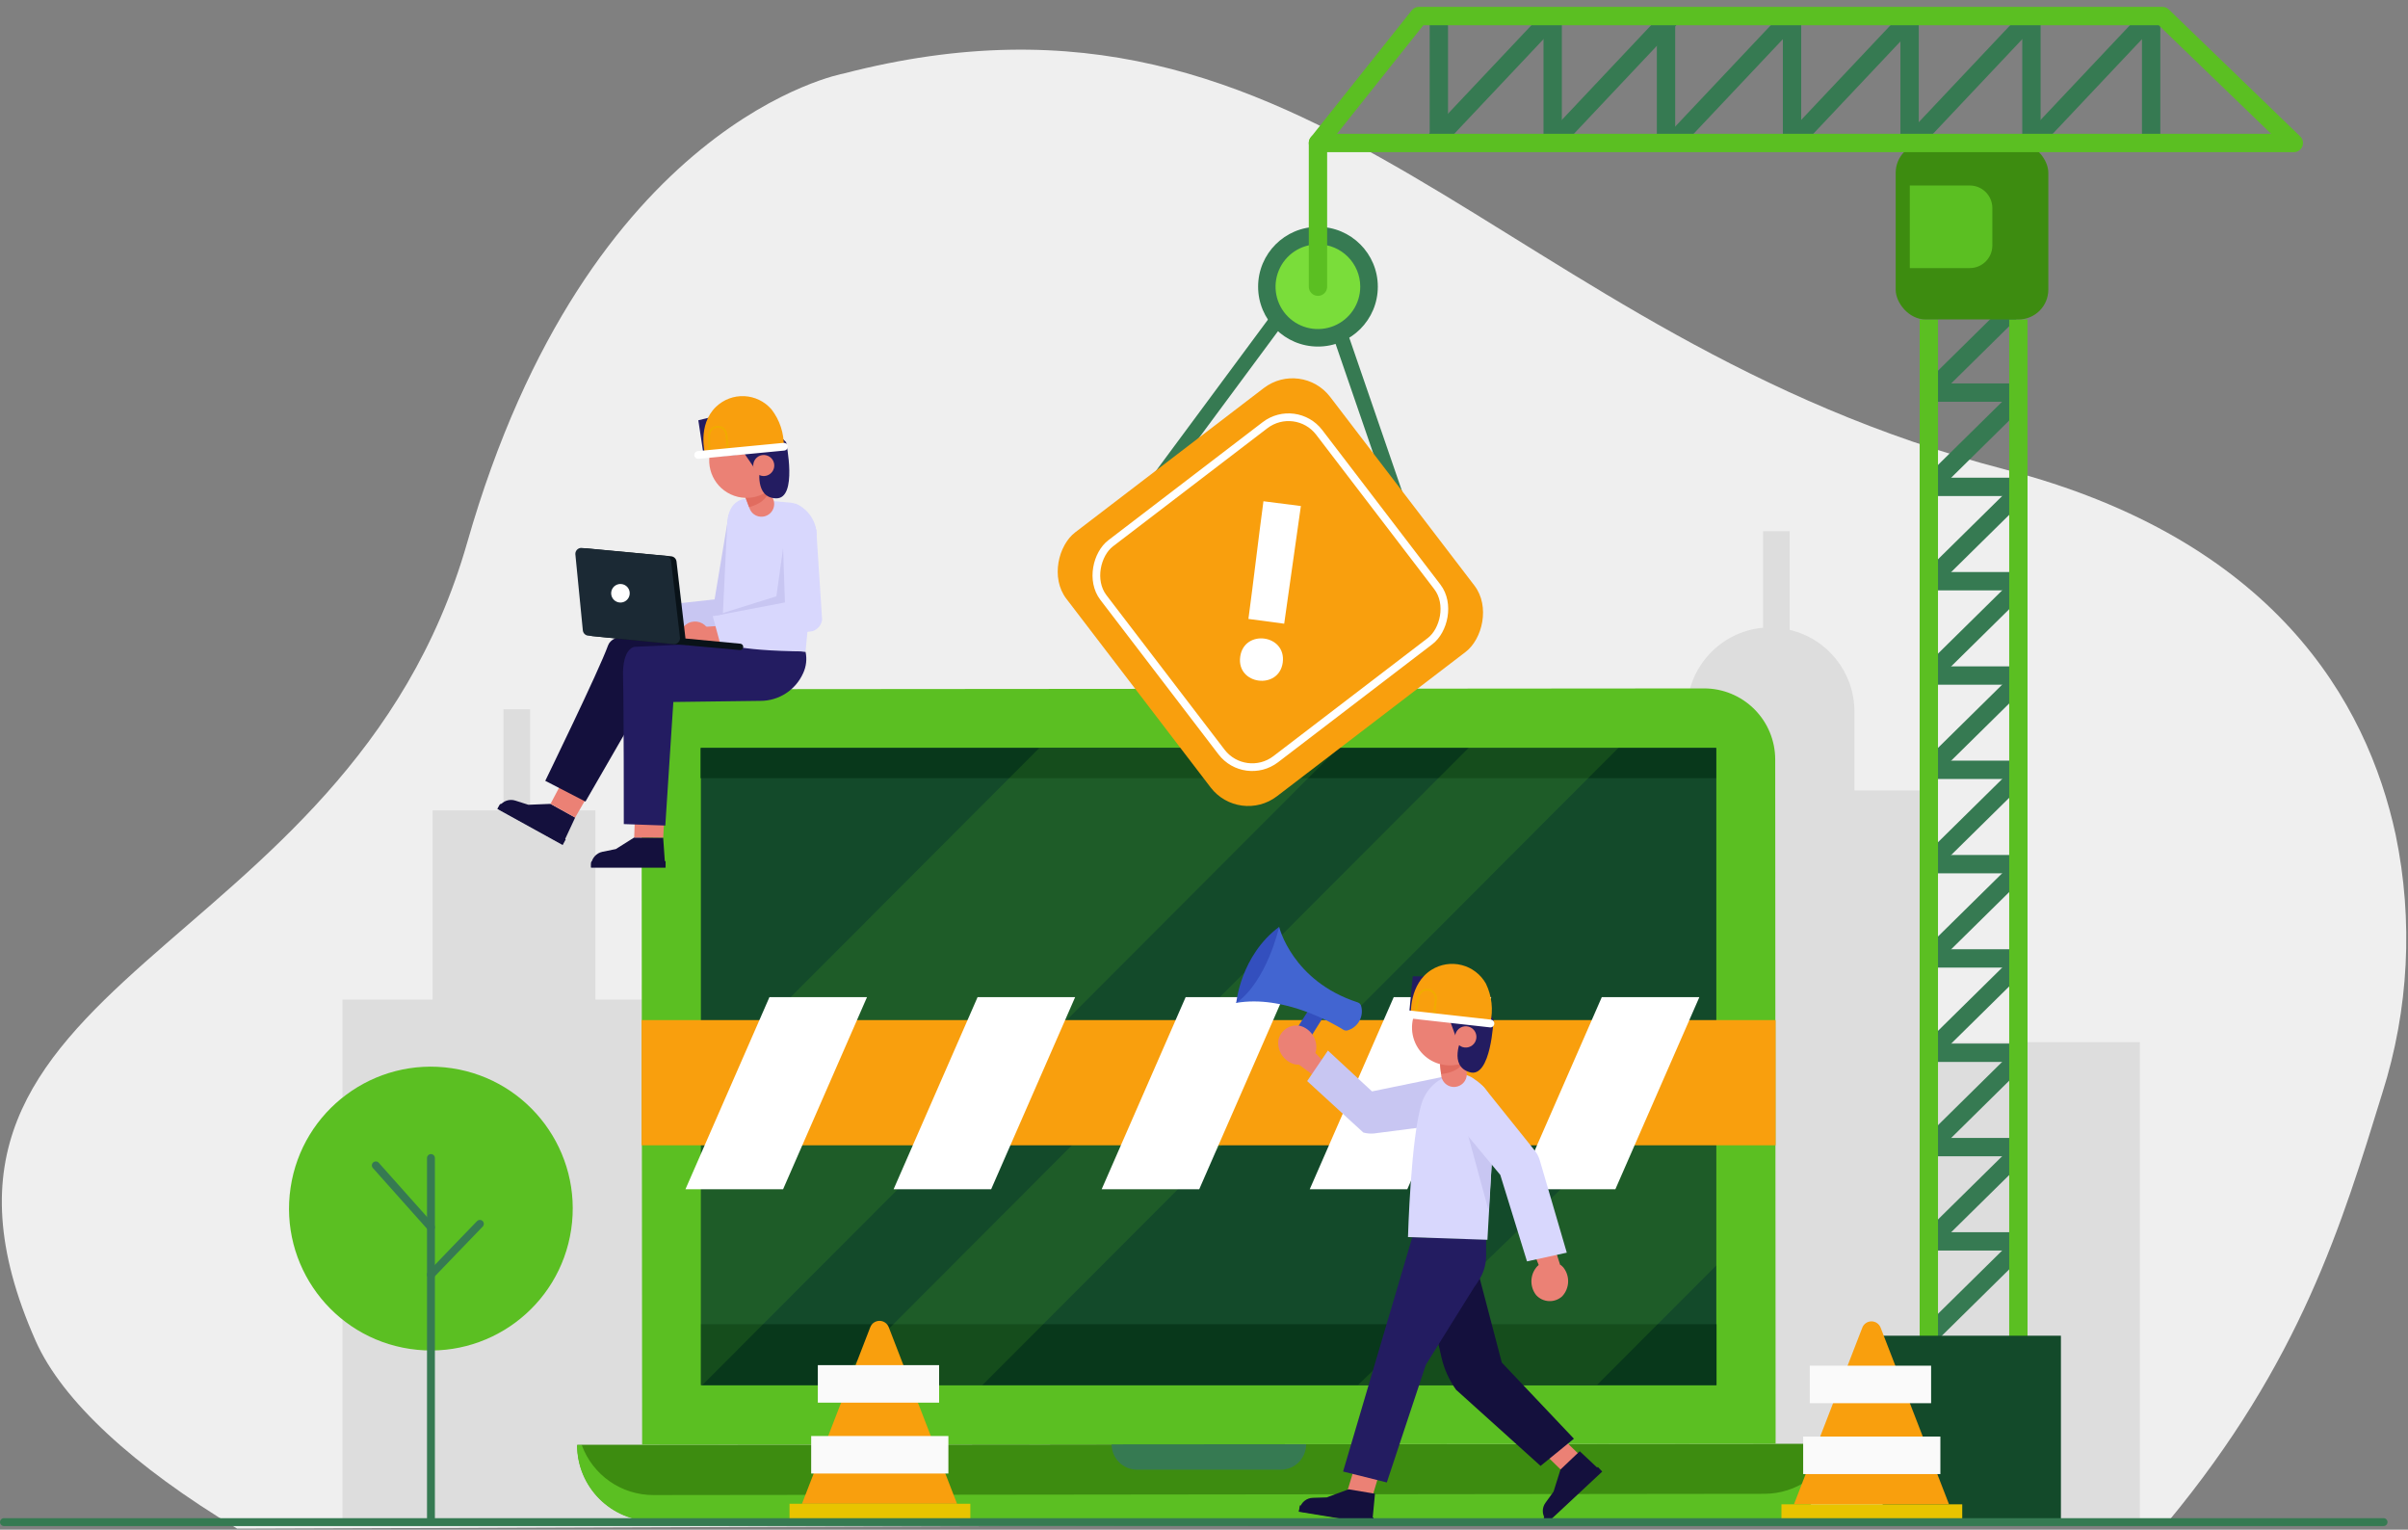 <?xml version="1.0" encoding="UTF-8"?>
<svg width="348px" height="221px" viewBox="0 0 348 221" version="1.1" xmlns="http://www.w3.org/2000/svg" xmlns:xlink="http://www.w3.org/1999/xlink">
    <rect x="0" y="0" width="348" height="221" fill="#808080" stroke="none"/>
    <!-- Generator: Sketch 53.2 (72643) - https://sketchapp.com -->
    <title>Asset 1</title>
    <desc>Created with Sketch.</desc>
    <g id="Page-1" stroke="none" stroke-width="1" fill="none" fill-rule="evenodd">
        <g id="Asset-1" transform="translate(0, 2)">
            <path d="M344.3,155.89 C348.123,143.836 348.784,131.003 346.22,118.62 C342.05,99.3 328.59,75.91 289.74,65.82 C216.21,46.71 190.68,-9.18 121.89,8.63 C121.89,8.63 84.98,15.34 67.51,76.42 C50.04,137.5 -18.42,138.54 5.15,191.72 C9,200.41 19.38,209.9 34.27,218.85 L313.27,217.92 C332.5,194.74 338.5,174.69 344.3,155.89 Z" id="Path" fill="#EFEFEF" fill-rule="nonzero"></path>
            <path d="M278.48,112.2 L268,112.2 L268,100.76 C267.981,95.145 264.107,90.279 258.64,89 L258.64,74.75 L254.79,74.75 L254.79,88.69 C248.556,89.269 243.789,94.5 243.79,100.76 L243.79,112.54 L233.36,112.54 L233.36,125.67 L232.66,125.67 L232.66,150.08 L213.73,150 L213.73,120.77 L192.05,120.77 L192.05,142.15 L176.83,142.15 L176.83,162.92 L158.45,162.92 L158.45,217.92 L309.25,217.92 L309.25,148.57 L278.45,148.57 L278.48,112.2 Z" id="Path" fill="#DDDDDD" fill-rule="nonzero"></path>
            <polygon id="Path" fill="#DDDDDD" fill-rule="nonzero" points="62.52 142.42 62.52 115.09 72.76 115.09 72.76 100.47 76.61 100.47 76.61 115.09 86.05 115.09 86.05 142.42 96.64 142.42 96.64 158.79 113.52 158.79 113.52 103.02 148.75 103.02 148.75 217.89 125.79 217.89 115.9 217.89 91.01 217.89 79.52 217.89 49.49 217.89 49.49 142.42"></polygon>
            <path d="M255,217.61 L94.42,217.74 C88.345,217.74 83.42,212.815 83.42,206.74 L83.42,206.74 L266,206.59 L266,206.59 C266.005,209.511 264.849,212.314 262.785,214.381 C260.722,216.448 257.921,217.61 255,217.61 L255,217.61 Z" id="Path" fill="#3D8C10" fill-rule="nonzero"></path>
            <path d="M255,213.82 L94.42,214 C89.801,214.006 85.671,211.126 84.08,206.79 L83.4,206.79 C83.4,212.865 88.325,217.79 94.4,217.79 L255,217.61 C261.075,217.61 266,212.685 266,206.61 L265.31,206.61 C263.723,210.935 259.608,213.813 255,213.82 Z" id="Path" fill="#5BBF22" fill-rule="nonzero"></path>
            <path d="M185.08,210.34 L164.33,210.34 C162.298,210.335 160.651,208.692 160.64,206.66 L160.64,206.66 L188.76,206.66 L188.76,206.66 C188.763,207.637 188.376,208.574 187.685,209.265 C186.994,209.956 186.057,210.343 185.08,210.34 L185.08,210.34 Z" id="Path" fill="#367A52" fill-rule="nonzero"></path>
            <path d="M256.61,206.6 L92.8,206.73 L92.72,107.85 C92.72,102.173 97.323,97.57 103,97.57 L246.27,97.46 C248.996,97.457 251.61,98.538 253.538,100.464 C255.467,102.391 256.55,105.004 256.55,107.73 L256.61,206.6 Z" id="Path" fill="#5BBF22" fill-rule="nonzero"></path>
            <rect id="Rectangle" fill="#134A2A" fill-rule="nonzero" x="101.29" y="106.06" width="146.75" height="92.06"></rect>
            <rect id="Rectangle" fill="#08381B" fill-rule="nonzero" x="101.32" y="189.32" width="146.75" height="8.8"></rect>
            <rect id="Rectangle" fill="#08381B" fill-rule="nonzero" x="101.25" y="106.06" width="146.75" height="4.37"></rect>
            <polygon id="Path" fill="#5BBF22" fill-rule="nonzero" opacity="0.16" points="150.19 106.08 101.29 155.06 101.32 198.18 101.43 198.18 193.42 106.05"></polygon>
            <polygon id="Path" fill="#5BBF22" fill-rule="nonzero" opacity="0.16" points="120.27 198.17 141.94 198.15 233.93 106.01 212.26 106.03"></polygon>
            <polygon id="Path" fill="#5BBF22" fill-rule="nonzero" opacity="0.16" points="230.81 198.08 248.06 180.8 248.03 148.12 196.26 198.1"></polygon>
            <rect id="_Rectangle_2" fill="#F99F0D" fill-rule="nonzero" x="92.72" y="145.38" width="163.89" height="18.09"></rect>
            <g id="Group" transform="translate(99, 142)" fill="#FFFFFF" fill-rule="nonzero">
                <polygon id="Path" points="14.17 27.82 0.06 27.82 12.2 0.06 26.3 0.06"></polygon>
                <polygon id="Path" points="44.24 27.82 30.14 27.82 42.28 0.06 56.38 0.06"></polygon>
                <polygon id="Path" points="74.31 27.82 60.21 27.82 72.35 0.06 86.45 0.06"></polygon>
                <polygon id="Path" points="104.38 27.82 90.28 27.82 102.42 0.06 116.52 0.06"></polygon>
                <polygon id="Path" points="134.45 27.82 120.35 27.82 132.49 0.06 146.59 0.06"></polygon>
            </g>
            <path d="M79.56,114.14 L76.36,114.27 L74.48,113.67 C73.618,113.387 72.674,113.72 72.18,114.48 L71.94,114.83 L81.31,120 L83.12,116.12 L79.56,114.14 Z" id="Path" fill="#14103D" fill-rule="nonzero"></path>
            <path d="M81.31,120.08 L71.87,114.87 L72.2,114.27 C72.229,114.212 72.282,114.169 72.345,114.151 C72.408,114.134 72.475,114.145 72.53,114.18 L81.76,119.27 L81.31,120.08" id="Path" fill="#14103D" fill-rule="nonzero"></path>
            <polygon id="Path" fill="#EB8175" fill-rule="nonzero" points="83.12 116.12 85.59 111.83 83.12 107.42 79.56 114.14"></polygon>
            <path d="M102.5,91.49 C102.5,91.49 89.16,87.66 87.87,91.26 C86.58,94.86 78.8,110.81 78.8,110.81 L84.61,113.81 L93.33,98.7 L105.06,97.7 L102.5,91.49 Z" id="Path" fill="#14103D" fill-rule="nonzero"></path>
            <path d="M91.65,119 L89,120.67 L87.07,121.06 C86.185,121.241 85.523,121.98 85.44,122.88 L85.44,123.3 L96.14,123.3 L95.84,119.03 L91.65,119 Z" id="Path" fill="#14103D" fill-rule="nonzero"></path>
            <path d="M96.19,123.35 L85.41,123.35 L85.41,122.67 C85.407,122.605 85.431,122.541 85.477,122.494 C85.522,122.447 85.585,122.42 85.65,122.42 L96.19,122.42 L96.19,123.34" id="Path" fill="#14103D" fill-rule="nonzero"></path>
            <polygon id="Path" fill="#EB8175" fill-rule="nonzero" points="95.85 119.01 96.19 111.83 91.93 111.35 91.65 119"></polygon>
            <path d="M104.31,90.87 L91.73,91.45 C91.73,91.45 89.92,91.54 90.04,95.78 C90.16,100.02 90.15,117.06 90.15,117.06 L96.15,117.27 L97.31,99.42 L109.9,99.26 C112.565,99.26 114.982,97.693 116.07,95.26 C116.518,94.299 116.641,93.217 116.42,92.18 L104.31,90.87 Z" id="Path" fill="#231C61" fill-rule="nonzero"></path>
            <path d="M92.37,88.34 C92.37,89.53 91.56,89.71 90.37,89.71 C89.18,89.71 88.05,89.54 88.04,88.34 C88.117,87.201 89.064,86.317 90.205,86.317 C91.346,86.317 92.293,87.201 92.37,88.34 Z" id="Path" fill="#E1AD9D" fill-rule="nonzero"></path>
            <path d="M93.89,89.56 L91.39,89.56 C90.737,89.56 90.205,89.033 90.2,88.38 L90.2,88.38 C90.197,88.065 90.32,87.763 90.542,87.539 C90.764,87.316 91.065,87.19 91.38,87.19 L93.88,87.19 C94.537,87.19 95.07,87.723 95.07,88.38 L95.07,88.38 C95.059,89.027 94.537,89.549 93.89,89.56 L93.89,89.56 Z" id="Path" fill="#E1AD9D" fill-rule="nonzero"></path>
            <path d="M93.79,89.81 L93,85.72 L103.27,84.6 L105.27,72.6 C105.48,71.51 107.06,70.16 108.15,70.36 L107.83,70.28 C109.009,70.545 109.814,71.635 109.72,72.84 L107.72,87.2 C107.572,87.973 106.985,88.587 106.22,88.77 L93.79,89.81 Z" id="Path" fill="#C8C6F2" fill-rule="nonzero"></path>
            <path d="M114.31,70.63 C114.522,70.647 114.731,70.694 114.93,70.77 L115.03,70.77 C116.765,71.545 117.922,73.223 118.03,75.12 L116.42,92.12 C105.78,92.03 104.27,90.8 104.27,90.8 L105.11,73.39 C105.24,71.74 105.99,70.2 107.87,70.04 L107.87,70.04 L114.31,70.63 Z" id="Path" fill="#D8D7FD" fill-rule="nonzero"></path>
            <path d="M102.59,89.67 C102.67,90.86 101.87,91.1 100.68,91.18 C99.49,91.26 98.36,91.18 98.27,89.97 C98.267,88.828 99.15,87.878 100.29,87.799 C101.429,87.72 102.435,88.538 102.59,89.67 L102.59,89.67 Z" id="Path" fill="#EB8175" fill-rule="nonzero"></path>
            <path d="M104.18,90.79 L101.69,90.96 C101.377,90.982 101.068,90.878 100.831,90.672 C100.595,90.465 100.451,90.173 100.43,89.86 L100.43,89.86 C100.384,89.206 100.876,88.638 101.53,88.59 L104.02,88.42 C104.676,88.38 105.242,88.875 105.29,89.53 L105.29,89.53 C105.33,90.184 104.834,90.747 104.18,90.79 L104.18,90.79 Z" id="Path" fill="#EB8175" fill-rule="nonzero"></path>
            <path d="M104.1,91.05 L103,87 L114.19,85.2 L113.56,74.79 C113.757,73.578 114.774,72.67 116,72.61 L116,72.61 C117.17,72.824 118.015,73.851 118,75.04 L118.81,87.52 C118.716,88.302 118.172,88.955 117.42,89.19 L104.1,91.05 Z" id="Path" fill="#D8D7FD" fill-rule="nonzero"></path>
            <path d="M84.74,77.22 L97,78.37 C97.404,78.41 97.725,78.727 97.77,79.13 L99.05,90.13 C99.095,90.394 99.014,90.664 98.832,90.86 C98.65,91.056 98.386,91.156 98.12,91.13 L85.66,89.91 C85.251,89.873 84.927,89.549 84.89,89.14 L83.81,78.14 C83.788,77.888 83.879,77.639 84.059,77.462 C84.239,77.284 84.488,77.195 84.74,77.22 Z" id="Path" fill="#091218" fill-rule="nonzero"></path>
            <path d="M84,77.16 L96.21,78.31 C96.612,78.345 96.934,78.659 96.98,79.06 L98.26,90.06 C98.305,90.324 98.224,90.594 98.042,90.79 C97.86,90.986 97.596,91.086 97.33,91.06 L85,89.84 C84.596,89.8 84.275,89.483 84.23,89.08 L83.15,78.08 C83.133,77.843 83.215,77.611 83.376,77.436 C83.537,77.262 83.763,77.162 84,77.16 Z" id="Path" fill="#1B2934" fill-rule="nonzero"></path>
            <path d="M98.66,90.21 L107,91 C107.122,91.013 107.234,91.074 107.312,91.169 C107.389,91.265 107.424,91.388 107.41,91.51 L107.41,91.51 C107.4,91.631 107.341,91.744 107.247,91.821 C107.153,91.898 107.031,91.934 106.91,91.92 L98.06,91.12 L98.66,90.21 Z" id="Path" fill="#091218" fill-rule="nonzero"></path>
            <path d="M91,83.83 C90.953,84.372 90.583,84.831 90.064,84.993 C89.545,85.154 88.979,84.986 88.633,84.568 C88.286,84.149 88.227,83.562 88.483,83.082 C88.739,82.603 89.259,82.325 89.8,82.38 C90.152,82.413 90.475,82.584 90.701,82.856 C90.926,83.128 91.033,83.479 91,83.83 L91,83.83 Z" id="Path" fill="#FFFFFF" fill-rule="nonzero"></path>
            <polygon id="Path" fill="#C8C6F2" fill-rule="nonzero" points="113.17 77.22 113.44 85.04 103 87.03 112.2 84.15"></polygon>
            <path d="M107.63,69.59 L108.33,71.46 C108.573,72.14 109.199,72.608 109.92,72.65 L109.92,72.65 C110.557,72.693 111.171,72.403 111.542,71.883 C111.913,71.363 111.988,70.688 111.74,70.1 L110.51,67.23 L107.63,69.59 Z" id="Path" fill="#EB8175" fill-rule="nonzero"></path>
            <path d="M108.25,71.26 C108.25,71.26 111.69,70.61 111.19,67.6 C110.69,64.59 107.45,66.94 107.45,66.94 L107.76,69.94 L108.25,71.26 Z" id="Path" fill="#E16C5F" fill-rule="nonzero"></path>
            <path d="M103,62.26 C101.741,64.956 102.905,68.163 105.601,69.424 C108.297,70.684 111.504,69.521 112.765,66.826 C114.027,64.13 112.865,60.922 110.17,59.66 C108.875,59.05 107.39,58.982 106.045,59.47 C104.699,59.958 103.603,60.962 103,62.26 L103,62.26 Z" id="_Clipping_Path_5" fill="#EB8175" fill-rule="nonzero"></path>
            <g id="Group" transform="translate(100, 56)" fill="#231C61" fill-rule="nonzero">
                <path d="M9.83,9.61 C9.83,9.61 9,13.93 12.16,14 C15.32,14.07 13.61,5.89 13.61,5.89 L8.61,0.83 L0.92,2.72 L1.68,7.72 C1.68,7.72 2.91,8.37 9.52,7.28 L9.83,9.61 Z" id="Path"></path>
                <polygon id="Path" points="6.69 6.23 9.22 9.92 11.4 7.52"></polygon>
            </g>
            <path d="M109,64.61 C108.738,65.168 108.839,65.83 109.257,66.284 C109.674,66.739 110.325,66.896 110.903,66.682 C111.482,66.467 111.874,65.925 111.895,65.308 C111.916,64.692 111.563,64.123 111,63.87 C110.243,63.523 109.349,63.854 109,64.61 L109,64.61 Z" id="Path" fill="#EB8175" fill-rule="nonzero"></path>
            <path d="M101.9,63.65 C101.9,63.65 100.73,59.39 103.49,56.76 C104.585,55.715 106.06,55.164 107.571,55.236 C109.083,55.308 110.499,55.996 111.49,57.14 C112.687,58.682 113.316,60.589 113.27,62.54 L101.9,63.65 Z" id="Path" fill="#F99F0D" fill-rule="nonzero"></path>
            <path d="M102.48,63.57 L102.48,60.92 C102.474,60.249 102.999,59.692 103.67,59.66 L103.67,59.66 C104.333,59.625 104.907,60.119 104.97,60.78 L105.24,63.43" id="Path" stroke="#F1AB00" stroke-width="0.28"></path>
            <path d="M113.28,62.54 L100.9,63.73" id="Path" stroke="#FFFFFF" stroke-width="1.12" stroke-linecap="round" stroke-linejoin="round"></path>
            <polygon id="Path" fill="#EB8175" fill-rule="nonzero" points="226 205.99 228.77 208.68 225.61 210.38 222.9 207.73"></polygon>
            <path d="M206.46,185.91 L208.32,194.12 C208.707,195.801 209.424,197.389 210.43,198.79 L222.64,209.79 L227.46,205.86 L217.04,194.86 L213.22,180.31 L206.46,185.91 Z" id="Path" fill="#14103D" fill-rule="nonzero"></path>
            <path d="M225.52,210.31 L224.52,213.5 L223.37,215.09 C222.827,215.805 222.827,216.795 223.37,217.51 L223.63,217.85 L231.42,210.59 L228.3,207.67 L225.52,210.31 Z" id="Path" fill="#14103D" fill-rule="nonzero"></path>
            <polyline id="Path" fill="#14103D" fill-rule="nonzero" points="231.55 210.61 223.7 217.93 223.07 217.25 230.92 209.94 231.55 210.61"></polyline>
            <polygon id="Path" fill="#EB8175" fill-rule="nonzero" points="199.3 210.99 198.26 214.46 194.69 213.5 195.73 210.09"></polygon>
            <path d="M204.1,176.75 L194.1,210.6 L200.42,212.18 L206.06,195.18 L212.98,184.08 C213.341,183.582 213.675,183.064 213.98,182.53 C214.524,181.538 214.797,180.421 214.77,179.29 L214.77,177.09 L204.1,176.75 Z" id="Path" fill="#231C61" fill-rule="nonzero"></path>
            <path d="M194.89,213.17 L191.73,214.34 L189.73,214.4 C188.82,214.421 188.039,215.054 187.83,215.94 L187.72,216.35 L198.3,218.09 L198.71,213.81 L194.89,213.17 Z" id="Path" fill="#14103D" fill-rule="nonzero"></path>
            <polyline id="Path" fill="#14103D" fill-rule="nonzero" points="198.36 218.16 187.7 216.41 187.85 215.49 198.51 217.25 198.36 218.16"></polyline>
            <polygon id="Path" fill="#334FBE" fill-rule="nonzero" points="190.12 142.37 186.07 148.69 188.01 150.08 192.2 143.4"></polygon>
            <path d="M184.86,131.91 C184.86,131.91 186.73,139.74 196.21,142.82 C196.484,142.904 196.685,143.137 196.73,143.42 C197.102,144.921 196.217,146.447 194.73,146.87 C194.525,146.917 194.309,146.881 194.13,146.77 C192.68,145.86 185.55,141.7 178.63,142.9 L184.86,131.91 Z" id="Path" fill="#4265D1" fill-rule="nonzero"></path>
            <path d="M184.86,131.91 C184.86,131.91 183.13,139.72 178.66,142.91 C178.66,142.9 179.29,136.05 184.86,131.91 Z" id="Path" fill="#334FBE" fill-rule="nonzero"></path>
            <path d="M184.75,148.28 C184.559,149.857 185.549,151.336 187.08,151.76 C187.77,151.902 188.487,151.763 189.075,151.374 C189.662,150.986 190.07,150.38 190.21,149.69 C190.407,148.115 189.419,146.634 187.89,146.21 C186.451,145.915 185.046,146.842 184.75,148.28 L184.75,148.28 Z" id="Path" fill="#EB8175" fill-rule="nonzero"></path>
            <polyline id="Path" fill="#EB8175" fill-rule="nonzero" points="192.36 152.5 189.55 149.56 187.72 151.82 192.36 155.22"></polyline>
            <path d="M191.91,149.78 L188.91,154.19 L197.02,161.62 C197.517,161.761 198.036,161.808 198.55,161.76 L209.26,160.38 C210.944,160.294 212.244,158.865 212.17,157.18 L212.17,157.18 C212.09,155.49 212.41,153.05 210.72,153.13 L198.28,155.68 L191.91,149.78 Z" id="Path" fill="#C8C6F2" fill-rule="nonzero"></path>
            <path d="M215.93,159.9 C216.218,157.561 215.147,155.263 213.17,153.98 C212.481,153.433 211.629,153.134 210.75,153.13 C208.305,153.341 206.226,155.002 205.48,157.34 C203.88,162.24 203.48,176.73 203.48,176.73 L214.96,177.12 L215.93,159.9 Z" id="Path" fill="#D8D7FD" fill-rule="nonzero"></path>
            <polygon id="Path" fill="#C8C6F2" fill-rule="nonzero" points="211.69 160.27 215.14 172.95 215.84 162.19"></polygon>
            <path d="M225.76,185.29 C226.846,184.132 226.918,182.353 225.93,181.11 C225.457,180.588 224.796,180.275 224.092,180.241 C223.389,180.208 222.701,180.455 222.18,180.93 C221.1,182.089 221.023,183.862 222,185.11 C222.474,185.633 223.137,185.946 223.843,185.979 C224.548,186.013 225.238,185.765 225.76,185.29 L225.76,185.29 Z" id="Path" fill="#EB8175" fill-rule="nonzero"></path>
            <polyline id="Path" fill="#EB8175" fill-rule="nonzero" points="220.55 176.26 222.64 181.42 225.45 180.68 223.71 175.2"></polyline>
            <path d="M220.68,180.24 L226.43,178.98 L222.53,165.65 C222.388,165.154 222.154,164.689 221.84,164.28 L214.69,155.37 C213.69,153.99 212.09,154.23 210.69,155.2 L210.69,155.2 C210.022,155.662 209.566,156.372 209.424,157.172 C209.281,157.972 209.463,158.795 209.93,159.46 L216.82,167.75 L220.68,180.24 Z" id="Path" fill="#D8D7FD" fill-rule="nonzero"></path>
            <path d="M208.07,151.38 L208.28,153.38 C208.36,154.107 208.856,154.72 209.55,154.95 L209.55,154.95 C210.163,155.148 210.835,155.014 211.326,154.597 C211.817,154.179 212.057,153.537 211.96,152.9 L211.48,149.77 L208.07,151.38 Z" id="Path" fill="#EB8175" fill-rule="nonzero"></path>
            <path d="M208.26,153.17 C208.26,153.17 211.8,153.06 212.06,149.98 C212.32,146.9 208.54,148.74 208.54,148.74 L208.11,151.74 L208.26,153.17 Z" id="Path" fill="#E16C5F" fill-rule="nonzero"></path>
            <path d="M205.3,143 C203.899,144.707 203.664,147.091 204.706,149.039 C205.747,150.987 207.86,152.115 210.058,151.898 C212.256,151.68 214.107,150.159 214.746,148.045 C215.386,145.931 214.689,143.64 212.98,142.24 C210.649,140.331 207.212,140.671 205.3,143 L205.3,143 Z" id="_Clipping_Path_6" fill="#EB8175" fill-rule="nonzero"></path>
            <g id="Group" transform="translate(203, 139)" fill="#231C61" fill-rule="nonzero">
                <path d="M8.22,9 C8.22,9 6.31,13 9.4,13.91 C12.49,14.82 12.84,6.32 12.84,6.32 L9.17,0.11 L1.17,0.05 L0.68,5.12 C0.68,5.12 1.68,6.06 8.47,6.64 L8.22,9 Z" id="Path"></path>
                <polygon id="Path" points="5.98 4.93 7.54 9.19 10.27 7.37"></polygon>
            </g>
            <path d="M210.64,146.83 C210.1,147.487 210.195,148.457 210.851,148.997 C211.508,149.537 212.478,149.443 213.018,148.787 C213.559,148.131 213.466,147.161 212.81,146.62 C212.151,146.084 211.184,146.177 210.64,146.83 Z" id="Path" fill="#EB8175" fill-rule="nonzero"></path>
            <path d="M203.89,144.6 C203.89,144.6 203.63,140.14 206.89,138.11 C208.187,137.298 209.76,137.053 211.243,137.431 C212.726,137.809 213.989,138.777 214.74,140.11 C215.601,141.884 215.827,143.9 215.38,145.82 L203.89,144.6 Z" id="Path" fill="#F99F0D" fill-rule="nonzero"></path>
            <path d="M204.49,144.65 L205,142 C205.136,141.336 205.77,140.895 206.44,141 L206.44,141 C207.1,141.112 207.562,141.714 207.5,142.38 L207.21,145.06" id="Path" stroke="#F1AB00" stroke-width="0.28"></path>
            <path d="M215.39,145.87 L202.89,144.47" id="Path" stroke="#FFFFFF" stroke-width="1.13" stroke-linecap="round" stroke-linejoin="round"></path>
            <path d="M291.69,178.23 L278.75,190.98" id="Path" stroke="#367A52" stroke-width="2.65"></path>
            <path d="M291.69,164.6 L278.75,177.35" id="Path" stroke="#367A52" stroke-width="2.65"></path>
            <path d="M291.69,150.97 L278.75,163.73" id="Path" stroke="#367A52" stroke-width="2.65"></path>
            <path d="M291.69,137.35 L278.75,150.1" id="Path" stroke="#367A52" stroke-width="2.65"></path>
            <path d="M291.69,123.72 L278.75,136.47" id="Path" stroke="#367A52" stroke-width="2.65"></path>
            <path d="M291.69,110.1 L278.75,122.85" id="Path" stroke="#367A52" stroke-width="2.65"></path>
            <path d="M291.69,96.47 L278.75,109.22" id="Path" stroke="#367A52" stroke-width="2.65"></path>
            <path d="M291.69,82.85 L278.75,95.6" id="Path" stroke="#367A52" stroke-width="2.65"></path>
            <path d="M291.69,69.22 L278.75,81.97" id="Path" stroke="#367A52" stroke-width="2.65"></path>
            <path d="M291.69,55.59 L278.75,68.34" id="Path" stroke="#367A52" stroke-width="2.65"></path>
            <path d="M291.69,41.97 L278.75,54.72" id="Path" stroke="#367A52" stroke-width="2.65"></path>
            <path d="M278.75,177.35 L291.69,177.35" id="Path" stroke="#367A52" stroke-width="2.65"></path>
            <path d="M278.75,163.73 L291.69,163.73" id="Path" stroke="#367A52" stroke-width="2.65"></path>
            <path d="M278.75,150.1 L291.69,150.1" id="Path" stroke="#367A52" stroke-width="2.65"></path>
            <path d="M278.75,136.47 L291.69,136.47" id="Path" stroke="#367A52" stroke-width="2.65"></path>
            <path d="M278.75,122.85 L291.69,122.85" id="Path" stroke="#367A52" stroke-width="2.65"></path>
            <path d="M278.75,109.22 L291.69,109.22" id="Path" stroke="#367A52" stroke-width="2.65"></path>
            <path d="M278.75,95.6 L291.69,95.6" id="Path" stroke="#367A52" stroke-width="2.65"></path>
            <path d="M278.75,81.97 L291.69,81.97" id="Path" stroke="#367A52" stroke-width="2.65"></path>
            <path d="M278.75,68.34 L291.69,68.34" id="Path" stroke="#367A52" stroke-width="2.65"></path>
            <path d="M278.75,54.72 L291.69,54.72" id="Path" stroke="#367A52" stroke-width="2.65"></path>
            <path d="M278.75,194.67 L278.75,44.15" id="Path" stroke="#5BBF22" stroke-width="2.65"></path>
            <path d="M291.69,194.67 L291.69,44.15" id="Path" stroke="#5BBF22" stroke-width="2.65"></path>
            <rect id="Rectangle" fill="#134A2A" fill-rule="nonzero" x="272.08" y="190.98" width="25.76" height="26.76"></rect>
            <rect id="Rectangle" fill="#3D8C10" fill-rule="nonzero" x="273.96" y="18.66" width="22.06" height="25.49" rx="4.3"></rect>
            <path d="M276,24.8 L284.67,24.8 C286.47,24.8 287.93,26.26 287.93,28.06 L287.93,33.47 C287.93,35.27 286.47,36.73 284.67,36.73 L276,36.73 L276,24.8 Z" id="Path" fill="#5BBF22" fill-rule="nonzero"></path>
            <path d="M193.42,45.54 L203.76,75.59" id="Path" stroke="#367A52" stroke-width="2.16"></path>
            <path d="M186.22,41.97 L166.04,69.22" id="Path" stroke="#367A52" stroke-width="2.16"></path>
            <rect id="Rectangle" fill="#F99F0D" fill-rule="nonzero" transform="translate(183.593, 83.552) rotate(-127.41) translate(-183.593, -83.552) " x="159.593" y="59.552" width="48" height="48" rx="6.84"></rect>
            <rect id="Rectangle" stroke="#FFFFFF" stroke-width="1.11" transform="translate(183.592, 83.559) rotate(-127.41) translate(-183.592, -83.559) " x="163.957" y="63.924" width="39.27" height="39.27" rx="5.59"></rect>
            <path d="M185.38,93.72 C184.84,97.72 178.69,96.95 179.23,92.9 C179.77,88.85 185.92,89.64 185.38,93.72 Z M188,71.11 L185.59,88.11 L180.42,87.42 C181.19,81.7 181.82,76.14 182.59,70.42 L188,71.11 Z" id="Shape" fill="#FFFFFF" fill-rule="nonzero"></path>
            <circle id="Oval" fill="#367A52" fill-rule="nonzero" cx="190.47" cy="39.42" r="8.65"></circle>
            <path d="M196.58,39.42 C196.58,41.896 195.088,44.128 192.8,45.075 C190.512,46.022 187.878,45.496 186.129,43.744 C184.379,41.992 183.858,39.358 184.809,37.071 C185.759,34.784 187.994,33.296 190.47,33.3 C193.846,33.306 196.58,36.044 196.58,39.42 Z" id="Path" fill="#7ADD3A" fill-rule="nonzero"></path>
            <path d="M224.39,0.32 L224.39,18.66" id="Path" stroke="#367A52" stroke-width="2.65"></path>
            <path d="M207.94,0.32 L207.94,18.66" id="Path" stroke="#367A52" stroke-width="2.65"></path>
            <path d="M240.77,0.32 L240.77,18.66" id="Path" stroke="#367A52" stroke-width="2.65"></path>
            <path d="M258.98,0.32 L258.98,18.66" id="Path" stroke="#367A52" stroke-width="2.65"></path>
            <path d="M275.97,0.32 L275.97,18.66" id="Path" stroke="#367A52" stroke-width="2.65"></path>
            <path d="M293.58,0.32 L293.58,18.66" id="Path" stroke="#367A52" stroke-width="2.65"></path>
            <path d="M310.88,0.32 L310.88,18.66" id="Path" stroke="#367A52" stroke-width="2.65"></path>
            <path d="M207.09,18.66 L224.39,0.32" id="Path" stroke="#367A52" stroke-width="2.65"></path>
            <path d="M224.39,18.66 L241.68,0.32" id="Path" stroke="#367A52" stroke-width="2.65"></path>
            <path d="M241.68,18.66 L258.98,0.32" id="Path" stroke="#367A52" stroke-width="2.65"></path>
            <path d="M258.98,18.66 L276.28,0.32" id="Path" stroke="#367A52" stroke-width="2.65"></path>
            <path d="M276.28,18.66 L293.58,0.32" id="Path" stroke="#367A52" stroke-width="2.65"></path>
            <path d="M293.58,18.66 L310.88,0.32" id="Path" stroke="#367A52" stroke-width="2.65"></path>
            <polygon id="Path" stroke="#5BBF22" stroke-width="2.65" stroke-linecap="round" stroke-linejoin="round" points="190.47 18.66 331.5 18.66 312.51 0.32 205.06 0.32"></polygon>
            <path d="M190.47,18.66 L190.47,39.42" id="Path" stroke="#5BBF22" stroke-width="2.65" stroke-linecap="round" stroke-linejoin="round"></path>
            <path d="M115.9,215.26 L125.77,189.75 C125.982,189.197 126.513,188.833 127.105,188.833 C127.697,188.833 128.228,189.197 128.44,189.75 L138.31,215.26 L115.9,215.26 Z" id="_Clipping_Path_7" fill="#F99F0D" fill-rule="nonzero"></path>
            <g id="Group" transform="translate(117, 195)" fill="#FAFAFA" fill-rule="nonzero">
                <rect id="Rectangle" x="1.19" y="0.23" width="17.53" height="5.42"></rect>
                <rect id="Rectangle" x="0.23" y="10.47" width="19.83" height="5.42"></rect>
            </g>
            <rect id="Rectangle" fill="#E8C400" fill-rule="nonzero" x="114.1" y="215.26" width="26.13" height="2.15"></rect>
            <path d="M259.26,215.34 L269.13,189.83 C269.338,189.275 269.868,188.907 270.46,188.907 C271.052,188.907 271.582,189.275 271.79,189.83 L281.67,215.34 L259.26,215.34 Z" id="_Clipping_Path_8" fill="#F99F0D" fill-rule="nonzero"></path>
            <g id="Group" transform="translate(260, 195)" fill="#FAFAFA" fill-rule="nonzero">
                <rect id="Rectangle" x="1.55" y="0.31" width="17.53" height="5.42"></rect>
                <rect id="Rectangle" x="0.59" y="10.55" width="19.83" height="5.42"></rect>
            </g>
            <rect id="Rectangle" fill="#E8C400" fill-rule="nonzero" x="257.45" y="215.34" width="26.13" height="2.15"></rect>
            <circle id="Oval" fill="#5BBF22" fill-rule="nonzero" transform="translate(62.27, 172.611) rotate(-81.53) translate(-62.27, -172.611) " cx="62.27" cy="172.611" r="20.5"></circle>
            <path d="M62.28,165.31 L62.28,217.41" id="Path" stroke="#367A52" stroke-width="1.14" stroke-linecap="round" stroke-linejoin="round"></path>
            <path d="M54.31,166.37 L62.28,175.31" id="Path" stroke="#367A52" stroke-width="1.14" stroke-linecap="round" stroke-linejoin="round"></path>
            <path d="M69.35,174.82 C68.78,175.39 62.28,182.16 62.28,182.16" id="Path" stroke="#367A52" stroke-width="1.14" stroke-linecap="round" stroke-linejoin="round"></path>
            <path d="M0.57,217.91 L344.47,217.91" id="Path" stroke="#367A52" stroke-width="1.14" stroke-linecap="round" stroke-linejoin="round"></path>
        </g>
    </g>
</svg>